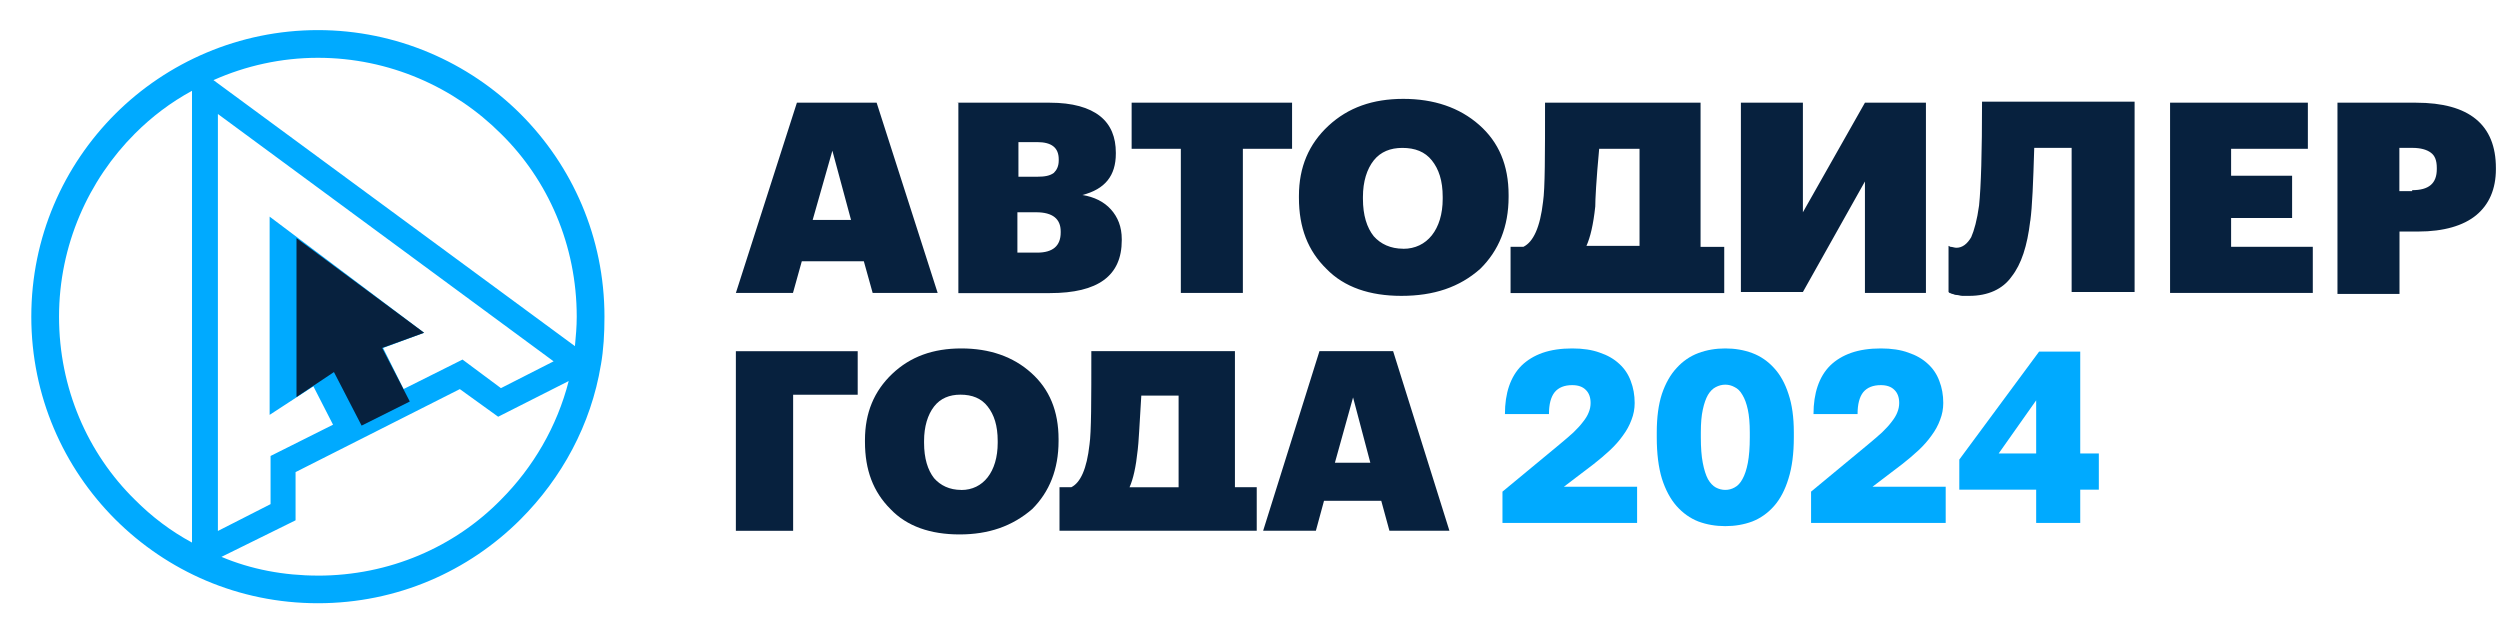 <svg width="75" height="19" viewBox="0 0 75 19" fill="none" xmlns="http://www.w3.org/2000/svg">
<path d="M12.723 9.983L11.492 10.439L12.108 11.671L13.876 10.787L15.028 11.644L16.608 10.84L6.537 3.42V15.929L8.117 15.124V13.679L9.991 12.741L9.402 11.59L8.089 12.446V6.499L12.722 9.982L12.723 9.983ZM9.537 17.269C11.679 17.269 13.634 16.413 15.027 14.992C15.99 14.027 16.713 12.797 17.061 11.431L14.945 12.502L13.795 11.673L8.867 14.163V15.609L8.653 15.715L6.644 16.706C7.528 17.08 8.518 17.268 9.537 17.268V17.269ZM17.248 10.386C17.276 10.091 17.302 9.797 17.302 9.502C17.302 7.359 16.446 5.404 15.027 4.011C13.634 2.618 11.679 1.734 9.537 1.734C8.438 1.734 7.367 1.974 6.404 2.404L17.25 10.386H17.248ZM5.76 2.724C5.118 3.073 4.555 3.501 4.047 4.009C2.654 5.402 1.771 7.358 1.771 9.501C1.771 11.644 2.627 13.599 4.047 14.992C4.555 15.502 5.118 15.93 5.76 16.277V2.724ZM18.026 10.947C17.732 12.741 16.848 14.348 15.616 15.58C14.063 17.134 11.921 18.097 9.537 18.097C7.152 18.097 5.012 17.132 3.457 15.58C1.904 14.026 0.939 11.884 0.939 9.499C0.939 7.114 1.904 4.973 3.457 3.419C5.01 1.868 7.179 0.903 9.537 0.903C11.894 0.903 14.062 1.868 15.616 3.42C17.169 4.974 18.134 7.116 18.134 9.501C18.134 10.01 18.107 10.491 18.027 10.947H18.026Z" fill="#00AAFF"/>
<path d="M10.02 11.161L8.895 11.911V7.144L12.723 9.983L11.465 10.438L12.294 12.045L10.848 12.768L10.018 11.161H10.02Z" fill="#07213E"/>
<path d="M23.907 3.081H26.299L28.13 8.789H26.18L25.915 7.838H24.054L23.789 8.789H22.076L23.907 3.081ZM24.38 6.598H25.531L24.971 4.521L24.38 6.598ZM28.72 3.081H31.495C32.175 3.081 32.676 3.225 33.002 3.484C33.328 3.743 33.475 4.119 33.475 4.58V4.61C33.475 5.272 33.15 5.676 32.472 5.85C32.826 5.907 33.121 6.052 33.328 6.283C33.534 6.514 33.653 6.801 33.653 7.177V7.207C33.653 8.273 32.945 8.793 31.497 8.793H28.751V3.084H28.72V3.081ZM31.113 7.579C31.586 7.579 31.821 7.377 31.821 6.973V6.944C31.821 6.57 31.584 6.368 31.083 6.368H30.522V7.579H31.113ZM31.113 5.302C31.35 5.302 31.497 5.272 31.615 5.187C31.703 5.1 31.762 4.985 31.762 4.811V4.782C31.762 4.436 31.556 4.263 31.113 4.263H30.553V5.302H31.113ZM35.425 4.465H33.949V3.081H38.762V4.465H37.286V8.789H35.425V4.465ZM42.1 7.464C42.453 7.464 42.748 7.32 42.955 7.06C43.161 6.801 43.281 6.426 43.281 5.965V5.907C43.281 5.417 43.163 5.071 42.955 4.811C42.748 4.552 42.453 4.437 42.069 4.437C41.715 4.437 41.42 4.552 41.213 4.811C41.007 5.071 40.888 5.446 40.888 5.907V5.965C40.888 6.455 41.005 6.829 41.213 7.088C41.42 7.32 41.715 7.462 42.1 7.462V7.464ZM42.041 8.876C41.096 8.876 40.328 8.617 39.796 8.069C39.235 7.521 38.968 6.829 38.968 5.935V5.878C38.968 5.013 39.264 4.321 39.854 3.773C40.445 3.225 41.183 2.966 42.1 2.966C43.016 2.966 43.782 3.225 44.373 3.745C44.963 4.263 45.258 4.956 45.258 5.85V5.907C45.258 6.801 44.963 7.521 44.403 8.069C43.782 8.617 43.016 8.876 42.041 8.876ZM47.858 6.194C47.799 6.742 47.71 7.116 47.593 7.377H49.186V4.465H47.975C47.886 5.417 47.858 5.992 47.858 6.196V6.194ZM45.317 8.789V7.405H45.701C45.997 7.26 46.203 6.827 46.292 6.05C46.351 5.646 46.351 4.665 46.351 3.081H51.017V7.407H51.727V8.791H45.319L45.317 8.789ZM52.227 8.789V3.081H54.087V6.368L55.948 3.081H57.778V8.789H55.948V5.444L54.087 8.76H52.227V8.789ZM60.907 6.627C60.818 7.377 60.642 7.925 60.347 8.299C60.082 8.675 59.639 8.876 59.077 8.876H58.871C58.812 8.876 58.753 8.849 58.693 8.849C58.632 8.849 58.604 8.819 58.575 8.819C58.547 8.819 58.517 8.789 58.486 8.789L58.456 8.76V7.375L58.515 7.405C58.574 7.405 58.632 7.433 58.693 7.433C58.871 7.433 59.018 7.318 59.136 7.116C59.225 6.914 59.313 6.598 59.372 6.165C59.431 5.587 59.461 4.578 59.461 3.051H64.038V8.76H62.149V4.436H61.027C60.996 5.474 60.968 6.194 60.909 6.627H60.907ZM65.072 3.081H69.236V4.465H66.933V5.272H68.763V6.54H66.933V7.405H69.384V8.789H65.102V3.081H65.072ZM70.151 3.081H72.484C74.078 3.081 74.877 3.743 74.877 5.041V5.071C74.877 5.676 74.671 6.137 74.287 6.455C73.902 6.772 73.312 6.946 72.545 6.946H71.985V8.819H70.124V3.081H70.154H70.151ZM72.365 5.705C72.867 5.705 73.104 5.504 73.104 5.071V5.041C73.104 4.81 73.045 4.667 72.925 4.58C72.808 4.493 72.63 4.436 72.365 4.436H71.981V5.733H72.365V5.705Z" fill="#07213E"/>
<path d="M22.078 10.535H25.731V11.842H23.794V15.925H22.076V10.535H22.078ZM28.84 14.7C29.167 14.7 29.44 14.563 29.63 14.319C29.821 14.074 29.931 13.719 29.931 13.284V13.23C29.931 12.767 29.823 12.44 29.63 12.195C29.44 11.95 29.167 11.84 28.812 11.84C28.485 11.84 28.213 11.949 28.022 12.195C27.832 12.44 27.722 12.795 27.722 13.23V13.284C27.722 13.747 27.83 14.1 28.022 14.345C28.213 14.563 28.485 14.698 28.84 14.698V14.7ZM28.786 16.033C27.914 16.033 27.204 15.789 26.713 15.271C26.196 14.754 25.949 14.1 25.949 13.256V13.202C25.949 12.386 26.222 11.732 26.767 11.215C27.313 10.697 27.994 10.453 28.84 10.453C29.686 10.453 30.394 10.697 30.939 11.188C31.485 11.678 31.757 12.332 31.757 13.176V13.23C31.757 14.074 31.485 14.754 30.967 15.271C30.368 15.789 29.658 16.033 28.786 16.033ZM34.131 13.501C34.077 14.018 33.995 14.373 33.886 14.618H35.358V11.868H34.239C34.185 12.767 34.157 13.312 34.131 13.503V13.501ZM31.785 15.923V14.616H32.14C32.413 14.48 32.603 14.071 32.685 13.336C32.74 12.956 32.74 12.029 32.74 10.533H37.048V14.616H37.702V15.923H31.785ZM39.584 10.533H41.793L43.483 15.923H41.683L41.438 15.025H39.72L39.476 15.923H37.894L39.584 10.533ZM40.047 13.882H41.11L40.592 11.923L40.047 13.882Z" fill="#07213E"/>
<path d="M61.085 15.689V14.69H58.779V13.787L61.173 10.548H62.407V13.603H62.965V14.69H62.407V15.689H61.085ZM59.961 13.603H61.085V12.01L59.961 13.603Z" fill="#00AAFF"/>
<path d="M54.332 15.689V14.749L56.036 13.339C56.202 13.202 56.344 13.079 56.462 12.972C56.579 12.859 56.675 12.754 56.748 12.656C56.826 12.558 56.883 12.465 56.917 12.377C56.956 12.284 56.976 12.188 56.976 12.09C56.976 11.919 56.927 11.787 56.829 11.694C56.736 11.601 56.601 11.554 56.425 11.554C56.19 11.554 56.014 11.625 55.896 11.767C55.784 11.909 55.727 12.127 55.727 12.421H54.405C54.405 12.107 54.447 11.828 54.53 11.584C54.614 11.339 54.738 11.133 54.905 10.967C55.076 10.8 55.287 10.673 55.537 10.585C55.791 10.497 56.087 10.453 56.425 10.453C56.743 10.453 57.017 10.494 57.248 10.578C57.482 10.656 57.678 10.768 57.835 10.915C57.992 11.057 58.106 11.229 58.18 11.429C58.259 11.63 58.298 11.85 58.298 12.09C58.298 12.267 58.266 12.435 58.202 12.597C58.144 12.758 58.058 12.915 57.945 13.067C57.837 13.219 57.708 13.366 57.556 13.508C57.404 13.649 57.24 13.789 57.064 13.926L56.175 14.602H58.371V15.689H54.332Z" fill="#00AAFF"/>
<path d="M51.759 15.784C51.47 15.784 51.201 15.738 50.951 15.645C50.702 15.547 50.484 15.392 50.298 15.182C50.112 14.971 49.965 14.697 49.857 14.359C49.754 14.017 49.703 13.603 49.703 13.118V12.972C49.703 12.521 49.754 12.137 49.857 11.819C49.965 11.5 50.112 11.241 50.298 11.04C50.484 10.835 50.702 10.685 50.951 10.592C51.201 10.499 51.47 10.453 51.759 10.453C52.048 10.453 52.317 10.499 52.567 10.592C52.817 10.685 53.035 10.835 53.221 11.04C53.407 11.241 53.551 11.5 53.654 11.819C53.762 12.137 53.815 12.521 53.815 12.972V13.118C53.815 13.603 53.762 14.017 53.654 14.359C53.551 14.697 53.407 14.971 53.221 15.182C53.035 15.392 52.817 15.547 52.567 15.645C52.317 15.738 52.048 15.784 51.759 15.784ZM51.759 14.697C51.857 14.697 51.95 14.673 52.038 14.624C52.131 14.575 52.21 14.492 52.273 14.374C52.342 14.252 52.396 14.09 52.435 13.889C52.474 13.684 52.494 13.427 52.494 13.118V12.972C52.494 12.697 52.474 12.47 52.435 12.289C52.396 12.107 52.342 11.96 52.273 11.848C52.21 11.735 52.131 11.657 52.038 11.613C51.95 11.564 51.857 11.54 51.759 11.54C51.661 11.54 51.566 11.564 51.473 11.613C51.385 11.657 51.306 11.735 51.238 11.848C51.174 11.96 51.123 12.107 51.084 12.289C51.044 12.47 51.025 12.697 51.025 12.972V13.118C51.025 13.427 51.044 13.684 51.084 13.889C51.123 14.09 51.174 14.252 51.238 14.374C51.306 14.492 51.385 14.575 51.473 14.624C51.566 14.673 51.661 14.697 51.759 14.697Z" fill="#00AAFF"/>
<path d="M45.074 15.689V14.749L46.778 13.339C46.944 13.202 47.086 13.079 47.204 12.972C47.321 12.859 47.417 12.754 47.49 12.656C47.569 12.558 47.625 12.465 47.659 12.377C47.699 12.284 47.718 12.188 47.718 12.09C47.718 11.919 47.669 11.787 47.571 11.694C47.478 11.601 47.343 11.554 47.167 11.554C46.932 11.554 46.756 11.625 46.639 11.767C46.526 11.909 46.469 12.127 46.469 12.421H45.148C45.148 12.107 45.189 11.828 45.272 11.584C45.356 11.339 45.48 11.133 45.647 10.967C45.819 10.8 46.029 10.673 46.278 10.585C46.533 10.497 46.829 10.453 47.167 10.453C47.485 10.453 47.76 10.494 47.99 10.578C48.224 10.656 48.42 10.768 48.577 10.915C48.734 11.057 48.849 11.229 48.922 11.429C49 11.63 49.04 11.85 49.04 12.09C49.04 12.267 49.008 12.435 48.944 12.597C48.885 12.758 48.8 12.915 48.687 13.067C48.58 13.219 48.45 13.366 48.298 13.508C48.146 13.649 47.982 13.789 47.806 13.926L46.917 14.602H49.113V15.689H45.074Z" fill="#00AAFF"/>
</svg>
